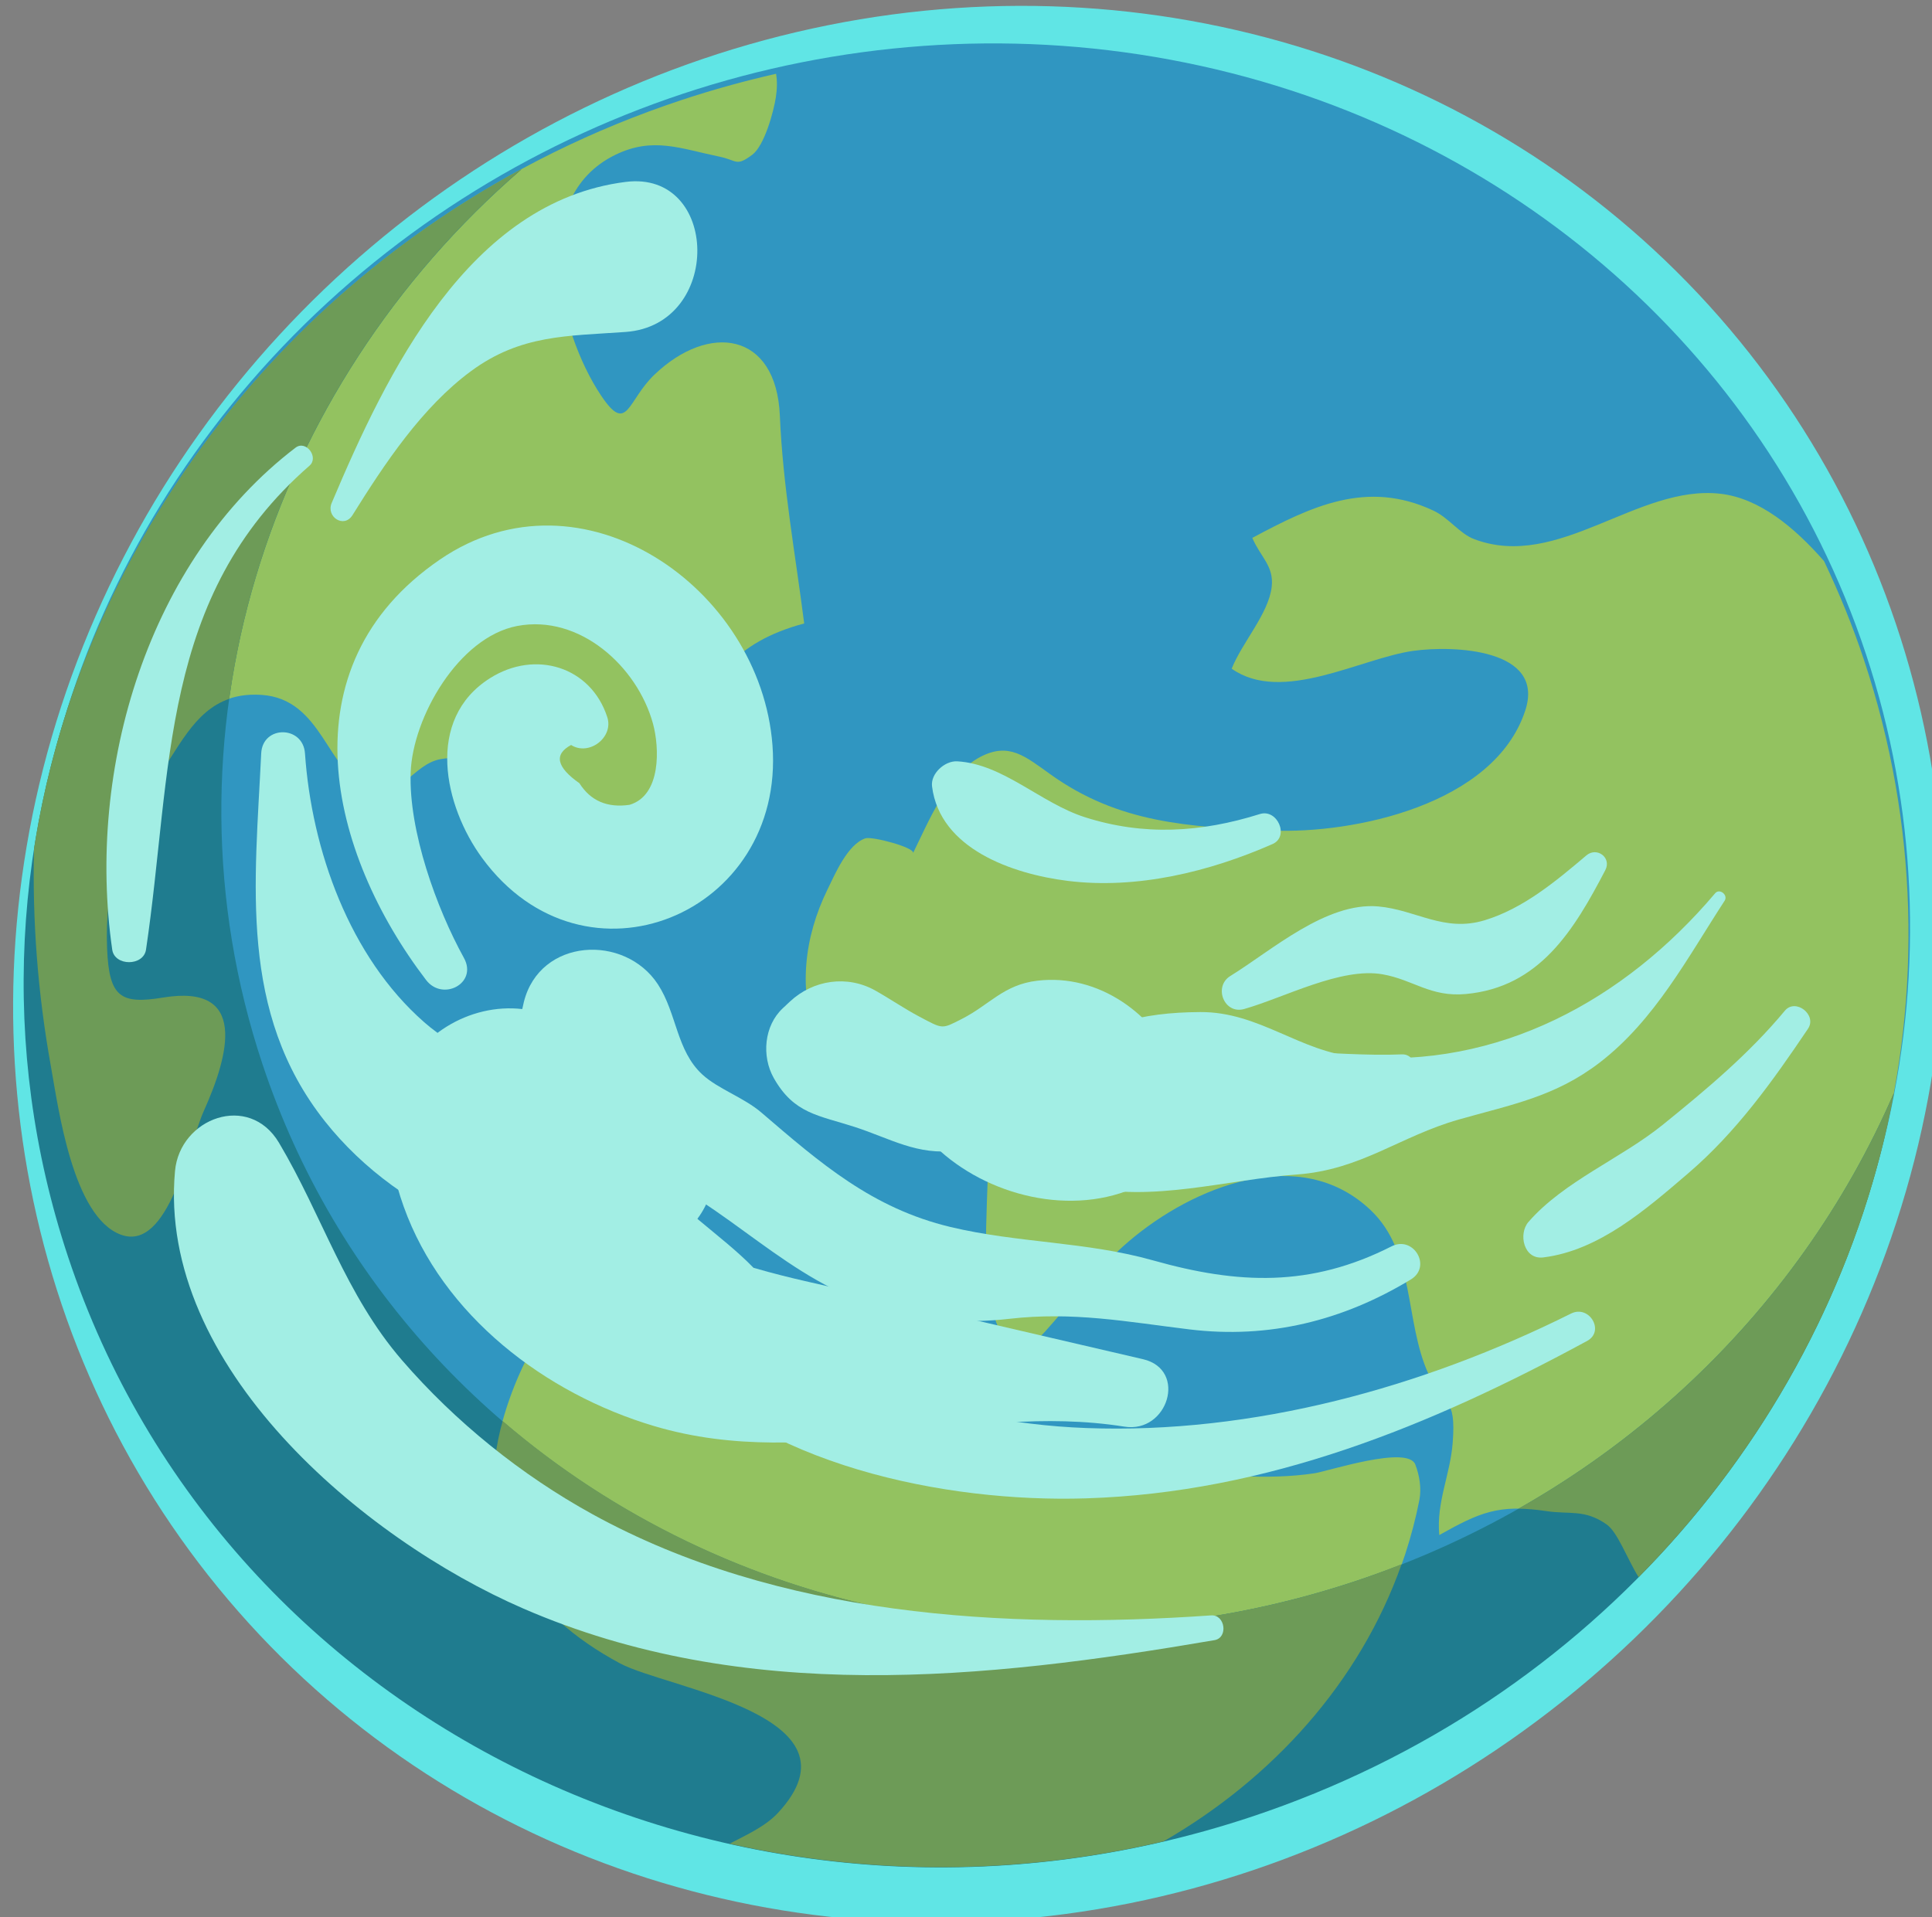 <?xml version="1.0" encoding="utf-8"?>
<!-- Generator: Adobe Illustrator 15.1.0, SVG Export Plug-In . SVG Version: 6.00 Build 0)  -->
<!DOCTYPE svg PUBLIC "-//W3C//DTD SVG 1.1//EN" "http://www.w3.org/Graphics/SVG/1.1/DTD/svg11.dtd">
<svg version="1.1" id="Layer_1" xmlns="http://www.w3.org/2000/svg" xmlns:xlink="http://www.w3.org/1999/xlink" x="0px" y="0px"
	 width="75.474px" height="74.91px" viewBox="1242.127 239.423 75.474 74.91"
	 enable-background="new 1242.127 239.423 75.474 74.91" xml:space="preserve">
<rect x="1242.127" y="239.423" width="75.474" height="74.91" fill="#808080" stroke="none"/>
<rect x="-9" y="-383" fill="#751961" width="935" height="765"/>
<path fill="#600B54" d="M791.653,269.54c45.219,3.935,91.391,14.267,134.348,26.821V382H589.74
	c-33.141-36.822-123.701-59.874-162.828-66.693c-80.973-14.121-162.02,1.084-239.854,19.432
	C148.735,343.77,118.76,357.02,93.952,382H-9V247.799c24.124,11.143,62.377,13.209,88.248,16.982
	c137.056,20,279.822,19.513,418.617,19.92C597.662,284.994,691.051,260.781,791.653,269.54z M742.196-221.4
	C866.053-234.627,912.5-149.991,926-143.806v-40.889c-12.766-8.085-84.521-173.203-349.878-73.764
	c-24.734,9.269-72.729,8.919-99.229,2.396c-12.93-3.184-26.11-12.389-39.166-16.51c-20.235-6.386-39.94-12.692-59.567-20.356
	c-57.167-22.325-112.324-53.328-177.405-55.372C131.734-350.467,60.208-346.982-9-352.031v583.048
	c57.708-1.109,118.453,6.988,175.461,8.592c119.404,3.361,233.263,10.563,350.801-12.045
	c103.844-19.975,196.342-63.846,298.511-86.707c26.706-5.976,52.182-10.235,79.708-12.48c4.063-0.33,19.124-0.025,30.52-0.671
	V97.001c-17.569,0.212-113.46-2.702-144.207-4.222c-79.182-3.915-168.996-14.176-244.145,8.638
	c-194.658,59.097-269.947,71.755-379.947,39.315c-12.825-3.782-38.715-13.835-43.761-27.445
	c-5.764-15.544,16.473-88.189,24.477-80.985c38.778,34.903,125.5,103.697,251.107,70.652c60.56-15.93,87.699-25.656,84.866-51.383
	c-3.454-31.344-36.031-38.219-70.245-45.091C339.355-6.535,275.813-2.977,209.635-2.984c-24.646-0.003-46.214,1.942-67.586-8.749
	c-5.25-2.624-10.179-6.958-15.005-9.044C263.864-51.941,403.586-38.295,535.962-0.859c93.614,26.477,363.084,43.838,389.087,34.508
	c0.333-0.12,0.636-0.227,0.953-0.34V16.557c-8.595,0.28-82.223,6.934-111.724,5.861c-59.28-2.157-115.004-9.951-171.645-24.502
	C511.005-35.897,397.139-109.753,262.126-134.665c-51.113-9.432-112.632-9.56-164.5-3.067c-8.226,1.029-70.306,5.653-51.736-11.781
	c5.953-5.589,36.728-5.429,44.479-6.772c45.099-7.818,87.779-11.681,133.877-11.73c58.92-0.063,124.746-0.318,181.691,13.888
	c32.039,7.993,61.571,22.263,91.052,34.577c68.424,28.579,151.091,29.993,224.601,46.962C763.859-62.83,901.502-37.801,926-32.981
	v-38.65c-18.998-6.836-169.271-9.236-213.4-34.24C680.25-124.2,687.313-215.538,742.196-221.4z"/>
<path opacity="0.3" fill="#FCFCFC" enable-background="new    " d="M742.938,30.219c0.979-0.696,0.433-2.516-0.876-2.078
	c-1.512,0.504-3.051,0.976-4.604,1.44c-0.006-1.399-0.009-2.797,0-4.196c0.007-0.95-1.101-1.279-1.754-0.727
	c-2.08,1.754-3.276,4.182-4.234,6.7c-4.076,1.225-8.12,2.549-11.878,4.332c-1.009,0.478-0.509,2.131,0.563,2.083
	c2.676-0.117,5.998-0.656,9.152-0.623c-0.896,2.287-1.679,4.881-0.26,6.606c0.521,0.633,1.603,0.395,1.974-0.254
	c1.104-1.924,2.324-3.734,3.668-5.433c0.533,0.223,1.034,0.506,1.508,0.834c0.049,1.503,0.091,3.007,0.132,4.508
	c0.021,0.732,1.13,0.736,1.143,0c0.021-1.152,0.024-2.303,0.026-3.455c0.785,0.498,1.752-0.44,1.326-1.323
	c-0.338-0.701-0.791-1.273-1.324-1.754c-0.003-0.665-0.004-1.329-0.009-1.995C739.146,33.191,740.951,31.63,742.938,30.219z
	 M733.359,33.072c0.853-0.25,1.701-0.499,2.553-0.744c0.012,0.231,0.026,0.461,0.037,0.693c-0.705,0.687-1.381,1.403-2.036,2.139
	c-0.403-0.092-0.815-0.167-1.244-0.225c0.187-0.458,0.334-0.829,0.41-1.046C733.174,33.616,733.267,33.344,733.359,33.072z
	 M735.618,27.992c0.056,0.696,0.121,1.391,0.167,2.088c-0.489,0.144-0.979,0.289-1.474,0.433
	C734.682,29.634,735.101,28.787,735.618,27.992z M727.775,34.828c0.918-0.313,1.843-0.613,2.775-0.903
	c-0.072,0.208-0.146,0.417-0.216,0.623c-0.023,0.069-0.054,0.143-0.079,0.214C729.437,34.749,728.604,34.777,727.775,34.828z"/>
<path opacity="0.3" fill="#FCFCFC" enable-background="new    " d="M578.976,129.769c0.797,0.855,1.592,1.711,2.388,2.566
	c-0.656,0.883-1.311,1.767-1.965,2.644c-0.504,0.676-0.017,1.502,0.782,1.522c1.62,0.04,3.186-0.098,4.702-0.399
	c1.897,1.949,4.254,4.023,5.441,6.387c0.062,0.113,0.119,0.231,0.181,0.345c0.513,0.95,2.183,0.112,1.71-0.871
	c-0.037-0.078-0.085-0.151-0.123-0.228c0.001-0.001,0.004-0.002,0.004-0.002c-1.239-2.295-2.144-4.614-2.95-6.971
	c1.089-0.471,2.156-1.026,3.2-1.682c0.728-0.458,0.452-1.683-0.391-1.808c-1.355-0.202-2.62-0.003-3.916,0.114
	c-0.367-1.147-0.735-2.304-1.135-3.473c-0.063-0.187-0.183-0.312-0.32-0.398c0.013-0.021,0.025-0.042,0.037-0.064
	c0.297-0.531-0.484-0.966-0.867-0.551c-0.945,1.027-1.832,2.112-2.694,3.216c-0.948-0.696-1.854-1.498-3.037-1.993
	C578.935,127.67,578.24,128.979,578.976,129.769z M585.473,129.378c0.095,0.67,0.217,1.338,0.369,2.005
	c-0.509-0.077-0.973-0.22-1.396-0.421C584.796,130.438,585.14,129.911,585.473,129.378z"/>
<path opacity="0.3" fill="#FCFCFC" enable-background="new    " d="M365.438,108.126c-1.156,0.167-2.313,0.336-3.47,0.504
	c-0.353-1.042-0.707-2.082-1.058-3.121c-0.27-0.799-1.226-0.869-1.696-0.221c-0.954,1.309-1.731,2.675-2.348,4.095
	c-2.682,0.452-5.729,1.21-8.349,0.842c-0.127-0.016-0.258-0.033-0.386-0.047c-1.073-0.12-1.334,1.731-0.257,1.9
	c0.087,0.014,0.172,0.018,0.259,0.029c0,0.002,0,0.004-0.001,0.006c2.592,0.285,5.015,0.86,7.413,1.537
	c-0.233,1.165-0.385,2.357-0.438,3.588c-0.038,0.86,1.126,1.331,1.71,0.708c0.937-1,1.492-2.153,2.133-3.286
	c1.152,0.351,2.314,0.705,3.5,1.042c0.191,0.055,0.361,0.027,0.512-0.038c0.011,0.022,0.02,0.045,0.03,0.067
	c0.27,0.547,1.07,0.151,0.946-0.399c-0.305-1.363-0.695-2.708-1.111-4.046c1.111-0.385,2.286-0.672,3.366-1.364
	C367.187,109.286,366.507,107.971,365.438,108.126z M362.064,113.692c-0.606-0.304-1.225-0.584-1.86-0.838
	c0.354-0.373,0.733-0.673,1.142-0.907C361.577,112.531,361.814,113.114,362.064,113.692z"/>
<path opacity="0.3" fill="#FCFCFC" enable-background="new    " d="M719.153,279.984c-0.895-0.002-1.817,0.059-2.76,0.14
	c-0.239-1.791-0.499-3.575-0.763-5.34c-0.138-0.914-1.413-0.894-1.832-0.239c-1.229,1.914-2.156,3.904-2.927,5.948
	c-0.83-0.009-1.648-0.065-2.443-0.208c-1.545-0.889-3.127-1.678-4.669-2.34c-1.024-0.439-2.277,0.787-1.298,1.684
	c1.291,1.186,2.703,1.866,4.185,2.25c1.064,0.655,2.078,1.357,3.062,2.102c-0.537,1.822-1.006,3.68-1.479,5.565
	c-0.184,0.733,0.909,1.265,1.266,0.536c0.744-1.521,1.676-2.871,2.767-4.051c1.163,0.979,2.322,1.992,3.533,3.039
	c0.055,0.048,0.117,0.07,0.179,0.104c0.022,0.086,0.038,0.174,0.061,0.26c0.163,0.601,1.086,0.479,1.087-0.147
	c0-0.078-0.009-0.158-0.009-0.235c0.316-0.258,0.469-0.677,0.164-1.123c-0.064-0.096-0.146-0.183-0.214-0.277
	c-0.055-1.651-0.172-3.31-0.354-4.965c0.842-0.432,1.724-0.811,2.659-1.104C720.229,281.311,720.089,279.986,719.153,279.984z
	 M711.807,282.479c0.032-0.08,0.066-0.162,0.098-0.244c0.875-0.055,1.757-0.144,2.639-0.234c0.009,0.059,0.016,0.115,0.023,0.174
	c-0.555,0.368-1.088,0.764-1.594,1.188C712.596,283.055,712.199,282.768,711.807,282.479z M712.66,280.443
	c0.4-0.877,0.851-1.729,1.34-2.559c0.097,0.809,0.206,1.618,0.314,2.432C713.763,280.367,713.211,280.409,712.66,280.443z
	 M715.11,285.34c-0.328-0.335-0.662-0.668-1.011-0.984c0.244-0.195,0.482-0.396,0.739-0.576
	C714.926,284.301,715.011,284.82,715.11,285.34z"/>
<path opacity="0.3" fill="#FCFCFC" enable-background="new    " d="M877.767,185.242c-0.894-0.004-1.818,0.061-2.759,0.141
	c-0.238-1.789-0.499-3.576-0.764-5.342c-0.138-0.914-1.412-0.893-1.83-0.238c-1.229,1.914-2.156,3.904-2.928,5.948
	c-0.831-0.009-1.648-0.065-2.442-0.21c-1.548-0.889-3.128-1.676-4.669-2.338c-1.025-0.439-2.279,0.785-1.3,1.684
	c1.292,1.186,2.703,1.867,4.187,2.252c1.063,0.654,2.077,1.354,3.06,2.1c-0.537,1.822-1.006,3.679-1.479,5.568
	c-0.184,0.733,0.911,1.262,1.268,0.532c0.744-1.519,1.674-2.87,2.765-4.049c1.162,0.978,2.323,1.991,3.533,3.038
	c0.056,0.049,0.119,0.07,0.18,0.104c0.022,0.086,0.038,0.174,0.062,0.26c0.163,0.602,1.084,0.479,1.086-0.146
	c0-0.078-0.009-0.156-0.009-0.234c0.317-0.258,0.468-0.681,0.164-1.123c-0.064-0.097-0.146-0.185-0.214-0.278
	c-0.056-1.653-0.171-3.31-0.354-4.966c0.845-0.432,1.726-0.812,2.662-1.104C878.843,186.566,878.703,185.245,877.767,185.242z
	 M870.421,187.736c0.03-0.082,0.065-0.161,0.098-0.241c0.875-0.058,1.757-0.144,2.639-0.239c0.007,0.059,0.016,0.117,0.023,0.176
	c-0.556,0.369-1.087,0.764-1.594,1.188C871.209,188.313,870.813,188.025,870.421,187.736z M871.275,185.701
	c0.4-0.876,0.851-1.727,1.338-2.561c0.099,0.813,0.208,1.621,0.315,2.434C872.377,185.626,871.825,185.668,871.275,185.701z
	 M873.724,190.6c-0.327-0.338-0.66-0.668-1.011-0.988c0.246-0.191,0.483-0.396,0.739-0.572
	C873.541,189.559,873.625,190.081,873.724,190.6z"/>
<g>
	<g>
		<path fill="#DDA07D" d="M890.935,38.047c-48.401,11.72-95.484,28.546-93.954,34.869c1.531,6.323,33.803,7.783,82.204-3.936
			s94.604-32.181,93.073-38.504C970.727,24.153,939.336,26.329,890.935,38.047z M880.634,65.165
			c-36.458,8.827-60.104,10.465-61.257,5.702c-1.152-4.763,33.648-20.175,70.107-29.003c36.458-8.827,60.766-7.727,61.919-2.964
			C952.557,43.663,917.092,56.337,880.634,65.165z"/>
		<path fill="#5D3C6A" d="M824.346,68.122c1.083,4.373,36.004,2.155,69.478-6.134c33.475-8.29,52.824-19.512,51.741-23.885
			s-35.381,0.358-68.854,8.647C843.236,55.041,823.263,63.749,824.346,68.122z M839.847,66.622
			c-0.815-3.294,13.761-11.747,38.975-17.991c25.214-6.244,51.519-7.914,52.333-4.62c0.816,3.294-14.229,9.854-39.441,16.098
			S840.662,69.916,839.847,66.622z"/>
	</g>
	<g>
		<circle fill="#CE715E" cx="884.355" cy="49.075" r="37.938"/>
		<path fill="#C0605A" d="M857.75,36.645c-3.166,0.631-6.42,1.032-9.691,1.39c0.718-2.365,1.65-4.619,2.775-6.741
			c10.168-1.913,20.276-4.488,30.116-7.51c7.19-2.208,14.325-4.883,21.06-8.3c3.124,1.641,5.968,3.695,8.473,6.078
			c-8.542,3.152-17.687,5.192-25.915,7.592C875.629,31.761,866.908,34.818,857.75,36.645z M881.427,51.51
			c13.693-2.31,27.25-5.774,39.625-12.047c-0.962-3.657-2.454-7.133-4.419-10.313c-10.879,5.972-22.231,11.019-33.93,15.245
			c-11.362,4.105-23.65,8.014-35.895,10.079c0.081,0.56,0.177,1.115,0.282,1.669c3.862-0.488,7.756-0.837,11.507-1.34
			C866.216,53.784,873.849,52.79,881.427,51.51z M922.194,46.422c-0.102-1.454-0.277-2.894-0.543-4.308
			c-11.369,6.09-23.778,9.869-36.476,12.375c-8.238,1.627-16.542,2.761-24.876,3.753c-4.047,0.482-8.156,1.158-12.271,1.737
			c0.843,2.804,2.022,5.478,3.469,7.993c0.919-0.08,1.835-0.159,2.751-0.254c9.741-1.009,19.362-2.817,28.805-5.412
			C896.75,58.543,909.785,53.127,922.194,46.422z M887.149,75.751c-7.405,2.394-15.025,4.262-22.72,5.595
			c1.196,0.74,2.446,1.41,3.732,2.021c6.714-0.967,13.294-2.54,19.792-4.504c10.877-3.286,21.965-8.008,31.271-14.862
			c0.395-0.925,0.762-1.867,1.085-2.834C909.817,67.22,898.586,72.055,887.149,75.751z M911.726,27
			c-7.67,3.31-15.837,5.717-23.677,8.313c-9.53,3.155-18.777,6.79-28.584,9.081c-4.133,0.965-8.535,2.052-12.997,2.86
			c-0.023,0.48-0.032,0.958-0.037,1.436c11.358-2.557,22.64-5.067,33.808-8.808C890.991,36.281,901.508,31.941,911.726,27z"/>
		<g>
			<path fill="#EE9D93" d="M891.199,11.759c-14.128-2.592-27.858,3.006-36.317,13.421c14.169-2.563,27.933-6.675,41.245-12.164
				C894.533,12.499,892.894,12.07,891.199,11.759z"/>
			<path fill="#EE9D93" d="M877.748,38.206c12.12-3.905,23.891-8.526,35.489-13.725c-0.192-0.226-0.392-0.445-0.589-0.667
				c-11.456,4.46-23.109,8.526-34.84,12.169c-10.264,3.188-20.673,5.559-31.064,8.118c-0.134,1.003-0.216,2.001-0.269,2.996
				C857.048,44.801,867.548,41.492,877.748,38.206z"/>
			<path fill="#EE9D93" d="M914.575,72.004c-7.336,3.709-14.934,6.896-22.713,9.559c-5.075,1.737-10.223,3.271-15.427,4.572
				c-0.021,0.006-0.045,0.01-0.067,0.016c0.38,0.081,0.757,0.169,1.143,0.239C892.065,89.06,906.195,83.033,914.575,72.004z"/>
			<path fill="#EE9D93" d="M887.5,67.439c12.209-4.95,23.834-11,34.786-18.21c0.003-0.536-0.004-1.07-0.022-1.603
				c-11.557,6.978-23.637,13.147-36.171,18.116c-7.396,2.933-14.952,5.464-22.623,7.576c-2.241,0.617-4.493,1.195-6.754,1.74
				c0.614,0.655,1.258,1.285,1.92,1.896c1.418-0.402,2.807-0.8,4.147-1.165C871.18,73.503,879.437,70.708,887.5,67.439z"/>
		</g>
		<path opacity="0.5" fill="#5D3C6A" enable-background="new    " d="M884.118,74.843c-20.51-3.762-34.086-23.438-30.323-43.947
			c0.423-2.303,1.056-4.513,1.857-6.626c-4.281,4.945-7.348,11.059-8.613,17.96c-3.779,20.608,9.861,40.38,30.472,44.16
			c18.649,3.421,36.614-7.429,42.661-24.797C911.746,71.889,898.129,77.414,884.118,74.843z"/>
	</g>
	<g>
		<path fill="#DDA07D" d="M950.809,37.954c0.307,0.296,0.515,0.611,0.596,0.946c1.153,4.763-34.313,17.438-70.771,26.265
			s-60.104,10.465-61.257,5.702c-0.08-0.335,0.021-0.725,0.284-1.159l-21.063,5.1c7.214,4.59,37.497,4.606,80.587-5.826
			c43.086-10.433,84.431-27.792,91.91-35.939L950.809,37.954z"/>
		<path fill="#5D3C6A" d="M929.798,43.041c0.784,0.253,1.259,0.574,1.355,0.97c0.816,3.294-14.229,9.854-39.442,16.098
			c-25.213,6.244-51.049,9.808-51.864,6.514c-0.133-0.539,0.153-1.218,0.823-2.001l-16.115,3.902
			c3.117,3.823,36.87,1.488,69.269-6.535c30.854-7.641,49.694-17.77,51.608-22.732L929.798,43.041z"/>
	</g>
</g>
<g>
	
		<ellipse transform="matrix(-0.763 0.646 -0.646 -0.763 2435.763 -338.437)" fill="#60E5E5" cx="1279.864" cy="276.877" rx="38.433" ry="36.738"/>
	
		<ellipse transform="matrix(-0.949 0.315 -0.315 -0.949 2581.733 136.212)" fill="#3096C1" cx="1279.852" cy="276.868" rx="36.965" ry="35.336"/>
	<path fill="#93C260" d="M1306.139,301.045c-0.456-0.732-0.818-1.759-1.25-2.061c-0.865-0.605-1.441-0.383-2.369-0.522
		c-1.855-0.28-2.604,0.063-4.167,0.938c-0.119-1.289,0.423-2.334,0.523-3.596c0.149-1.888-0.351-1.39-0.945-2.695
		c-0.94-2.067-0.511-4.748-2.263-6.408c-2.758-2.614-6.933-0.922-9.45,1.229c-1.212,1.034-2.209,2.342-3.271,3.527
		c-1.684,1.883-2.176-1.029-2.263-2.307c-0.162-2.363,0.271-4.842-0.12-7.184c-2.545,0.475-5.384,1.107-6.522-1.895
		c-0.743-1.957-0.5-4.031,0.409-5.889c0.291-0.595,0.786-1.77,1.482-2.004c0.262-0.089,1.966,0.365,1.861,0.58
		c0.602-1.22,1.359-3.104,2.638-3.766c1.114-0.576,1.738-0.023,2.739,0.691c2.652,1.897,5.369,2.053,8.659,2.19
		c3.143,0.134,8.669-0.989,9.882-4.69c0.793-2.422-2.817-2.545-4.361-2.332c-2.05,0.281-5.132,2.092-7.108,0.699
		c0.406-1.025,1.447-2.152,1.564-3.205c0.09-0.812-0.436-1.152-0.758-1.906c2.3-1.229,4.473-2.287,7.074-1.066
		c0.612,0.288,1.017,0.896,1.594,1.115c3.293,1.242,6.382-2.145,9.621-1.773c1.511,0.174,2.872,1.29,4.047,2.633
		c0.59,1.244,1.119,2.531,1.563,3.871C1319.215,278.064,1315.361,291.729,1306.139,301.045z M1250.089,282.834
		c0.99-2.205,1.726-4.979-1.584-4.436c-1.665,0.272-2.117-0.002-2.194-1.914c-0.097-2.396,0.512-4.605,1.868-6.52
		c1.147-1.619,1.807-3.546,4.161-3.391c2.396,0.156,2.557,3.029,4.207,3.66c1.241,0.475,1.691-0.955,2.797-1.15
		c0.912-0.163,1.318,0.186,2.217,0.545c2.833,1.133,4.543,4.018,7.271,5.141c0.489-4.828-0.756-9.528,4.711-10.986
		c-0.343-2.704-0.831-5.33-0.951-8.124c-0.141-3.272-2.77-3.638-4.904-1.593c-1.06,1.015-1.048,2.353-2.08,0.811
		c-1.688-2.523-2.884-7.734,0.56-9.406c1.466-0.713,2.539-0.242,4.057,0.071c0.712,0.146,0.647,0.404,1.288-0.071
		c0.479-0.359,0.837-1.689,0.923-2.246c0.054-0.351,0.053-0.652,0.01-0.92c-1.24,0.281-2.48,0.623-3.715,1.033
		c-13.839,4.598-23.258,16.23-25.272,29.254c-0.068,2.797,0.144,5.635,0.66,8.5c0.294,1.625,0.85,5.877,2.731,6.573
		C1248.723,288.359,1249.504,284.139,1250.089,282.834z M1270.629,311.461c5.414,1.219,11.2,1.254,16.955-0.092
		c4.994-2.883,8.854-7.568,9.994-13.35c0.081-0.451,0.004-0.947-0.163-1.377c-0.299-0.761-3.405,0.264-3.936,0.344
		c-1.853,0.281-3.879,0.063-5.756-0.127c-3.837-0.392-7.538-1.448-11.035-3.063c-3.06-1.414-5.018-4.671-8.54-5.146
		c-3.503-0.471-5.747,3.677-6.472,6.615c-1.024,4.157,1.084,7.229,4.676,9.151c1.821,0.976,9.695,2.028,6.166,5.837
		C1272.032,310.779,1271.303,311.111,1270.629,311.461z"/>
	<path fill="#1F7C8F" d="M1316.105,282.145c-3.734,8.625-11.166,15.78-21.034,19.059c-17.897,5.943-37.014-3.107-42.695-20.217
		c-4.233-12.746,0.188-26.364,10.116-34.941c-15.345,8.303-23.16,26.059-17.707,42.479c6.15,18.521,26.845,28.318,46.22,21.886
		C1304.49,305.93,1313.776,294.764,1316.105,282.145z"/>
	<g>
		<path fill="#6D9B57" d="M1248.505,278.398c-1.665,0.272-2.117-0.002-2.194-1.914c-0.097-2.396,0.512-4.605,1.868-6.52
			c0.912-1.285,1.517-2.759,2.902-3.236c1.106-7.922,5.18-15.316,11.438-20.711c-10.418,5.623-17.367,15.606-19.063,26.574
			c-0.068,2.797,0.144,5.633,0.66,8.5c0.293,1.623,0.85,5.875,2.731,6.572c1.874,0.695,2.655-3.527,3.241-4.831
			C1251.079,280.629,1251.816,277.854,1248.505,278.398z"/>
		<path fill="#6D9B57" d="M1316.115,282.12c-2.879,6.661-7.958,12.448-14.669,16.251c0.321,0.003,0.667,0.029,1.074,0.091
			c0.928,0.142,1.504-0.083,2.369,0.522c0.432,0.302,0.794,1.326,1.25,2.061C1311.325,295.807,1314.815,289.189,1316.115,282.12z"/>
		<path fill="#6D9B57" d="M1295.07,301.202c-12.039,3.997-24.623,1.204-33.305-6.257c-0.029,0.107-0.062,0.219-0.087,0.322
			c-1.024,4.156,1.084,7.228,4.676,9.15c1.821,0.977,9.695,2.029,6.166,5.837c-0.486,0.524-1.216,0.854-1.891,1.205
			c5.414,1.218,11.2,1.254,16.955-0.092c4.245-2.449,7.662-6.205,9.295-10.825C1296.284,300.775,1295.684,300.999,1295.07,301.202z"
			/>
	</g>
	<g>
		<path fill="#A2EEE4" d="M1272.304,268.541c-0.467-6.164-7.463-11.035-12.989-7.257c-6.132,4.192-4.333,11.469-0.543,16.429
			c0.649,0.85,2.027,0.129,1.478-0.863c-1.069-1.935-2.163-4.963-2.08-7.246c0.078-2.146,1.867-5.285,4.161-5.723
			c2.437-0.464,4.692,1.579,5.305,3.816c0.254,0.929,0.331,2.805-0.917,3.172c-0.868,0.125-1.521-0.155-1.957-0.844
			c-0.896-0.631-1.004-1.129-0.325-1.494c0.696,0.443,1.67-0.293,1.414-1.086c-0.638-1.975-2.808-2.643-4.576-1.528
			c-2.559,1.612-1.799,5.007-0.309,7.036C1264.969,278.406,1272.804,275.148,1272.304,268.541z"/>
		<path fill="#A2EEE4" d="M1288.147,281.184c-0.911-2.133-3.097-3.729-5.498-3.443c-1.319,0.156-1.862,0.941-2.945,1.492
			c-0.801,0.408-0.73,0.404-1.661-0.088c-0.589-0.311-1.139-0.692-1.72-1.019c-1.1-0.618-2.43-0.419-3.339,0.431
			c-0.093,0.086-0.187,0.174-0.279,0.262c-0.732,0.685-0.829,1.873-0.352,2.722c0.793,1.405,1.75,1.455,3.17,1.916
			c1.382,0.448,2.441,1.12,3.975,0.923c1.464-0.189,2.021-0.979,3.139-1.764c0.862-0.604,0.997-0.909,2.234-0.729
			c0.754,0.11,1.485,0.488,2.238,0.646C1287.95,282.711,1288.461,281.918,1288.147,281.184z"/>
		<path fill="#A2EEE4" d="M1296.891,280.619c-2.68,0.117-6.061-0.512-8.627,0.292c-0.956,0.298-1.602,0.938-2.587,1.216
			c-1.944,0.549-3.354-0.508-5.162-1.092c-1.823-0.588-3.19,1.887-1.852,3.182c1.995,1.93,5.365,2.788,7.976,1.53
			c1.365-0.656,2-2.123,3.409-2.714c2.013-0.842,4.841-1.012,6.984-1.363C1297.629,281.57,1297.488,280.594,1296.891,280.619z"/>
		<path fill="#A2EEE4" d="M1304.101,272.844c-1.184,1.002-2.467,2.079-3.979,2.536c-1.585,0.479-2.67-0.407-4.152-0.541
			c-2.037-0.18-4.163,1.72-5.78,2.718c-0.67,0.412-0.244,1.514,0.544,1.289c1.577-0.449,3.783-1.64,5.403-1.355
			c1.204,0.211,1.867,0.898,3.256,0.77c2.874-0.265,4.22-2.488,5.448-4.844C1305.092,272.928,1304.506,272.501,1304.101,272.844z"/>
		<path fill="#A2EEE4" d="M1309.129,274.325c-3.549,4.196-8.479,6.862-14.028,6.391c-2.18-0.187-3.779-1.763-6.084-1.75
			c-2.3,0.013-4.145,0.454-5.839,2.009c-1.577,1.447-0.78,4.285,1.265,4.789c2.661,0.656,5.615-0.254,8.345-0.451
			c2.519-0.184,4.014-1.49,6.33-2.149c2.039-0.581,3.757-0.882,5.512-2.233c2.148-1.658,3.42-4.088,4.872-6.318
			C1309.642,274.389,1309.303,274.119,1309.129,274.325z"/>
		<path fill="#A2EEE4" d="M1296.49,288.119c-3.161,1.605-5.99,1.488-9.312,0.551c-2.631-0.742-5.283-0.675-7.923-1.307
			c-3.058-0.732-5.074-2.489-7.39-4.475c-0.679-0.582-1.688-0.918-2.298-1.479c-1.021-0.938-0.995-2.389-1.738-3.525
			c-1.298-1.984-4.611-1.813-5.237,0.686c-0.882,3.518,1.565,5.336,4.54,6.517c3.425,1.358,5.729,4.414,9.509,5.466
			c1.617,0.449,3.239,0.592,4.901,0.4c2.521-0.289,4.589,0.113,7.051,0.412c3.108,0.378,5.99-0.338,8.651-1.952
			C1298.073,288.909,1297.345,287.686,1296.49,288.119z"/>
		<path fill="#A2EEE4" d="M1291.344,271.229c-2.297,0.721-4.532,0.861-6.844,0.121c-1.727-0.555-3.184-2.078-4.979-2.181
			c-0.483-0.026-1.048,0.476-0.983,0.983c0.307,2.43,3.125,3.416,5.295,3.688c2.71,0.338,5.538-0.354,8.007-1.439
			C1292.506,272.107,1292.031,271.014,1291.344,271.229z"/>
		<path fill="#A2EEE4" d="M1311.851,278.915c-1.401,1.687-3.063,3.075-4.764,4.452c-1.643,1.328-3.866,2.209-5.25,3.799
			c-0.405,0.466-0.188,1.479,0.575,1.387c2.185-0.267,4.031-1.889,5.658-3.281c1.891-1.619,3.306-3.604,4.688-5.656
			C1313.12,279.078,1312.272,278.409,1311.851,278.915z"/>
		<path fill="#A2EEE4" d="M1303.502,290.745c-5.795,2.89-12.426,4.718-18.94,4.474c-5.969-0.224-10.197-2.382-15.621-4.445
			c-0.937-0.357-1.43,0.91-0.895,1.537c3.734,4.367,11.023,5.83,16.515,5.655c7.067-0.224,13.433-2.823,19.565-6.149
			C1304.834,291.434,1304.212,290.393,1303.502,290.745z"/>
		<path fill="#A2EEE4" d="M1286.779,292.529c-4.4-1.028-8.801-2.047-13.206-3.053c-0.536-0.123-1.236-0.293-2.01-0.518
			c-1.31-1.346-2.964-2.281-4.065-3.874c-1.29-1.862-1.278-4.551-3.473-5.759c-1.895-1.043-4.303-0.389-5.616,1.238
			c-1.429,1.772-1.246,3.947-0.512,6.002c1.524,4.262,5.533,7.315,9.788,8.578c6.208,1.842,12.176-0.963,18.365,0.021
			C1287.75,295.439,1288.528,292.938,1286.779,292.529z"/>
		<path fill="#A2EEE4" d="M1267.759,281.909c-3.152-0.616-6.461-0.269-9.061-2.546c-2.919-2.559-4.396-6.727-4.657-10.504
			c-0.075-1.094-1.657-1.107-1.71,0c-0.243,5.086-0.89,10.111,2.492,14.379c2.967,3.744,8.219,5.959,12.937,4.855
			C1270.749,287.396,1270.886,282.52,1267.759,281.909z"/>
		<path fill="#A2EEE4" d="M1289.44,302.539c-8.087,0.564-16.909,0.038-24.164-3.951c-2.784-1.531-5.364-3.611-7.445-6.02
			c-2.214-2.561-3.11-5.643-4.804-8.493c-1.173-1.976-3.875-0.968-4.063,1.101c-0.698,7.618,7.348,14.379,13.598,17.092
			c8.637,3.752,17.986,2.783,27.011,1.238C1290.114,303.412,1289.991,302.501,1289.44,302.539z"/>
		<path fill="#A2EEE4" d="M1253.673,256.914c-5.773,4.406-8.178,12.553-7.162,19.613c0.094,0.654,1.222,0.652,1.32,0
			c1.042-7,0.516-13.797,6.386-18.908C1254.596,257.29,1254.081,256.604,1253.673,256.914z"/>
		<path fill="#A2EEE4" d="M1266.566,246.531c-6.129,0.777-9.336,7.468-11.482,12.545c-0.229,0.542,0.481,1.005,0.813,0.475
			c1.247-2.002,2.715-4.218,4.635-5.631c1.938-1.426,3.754-1.365,6.036-1.527C1270.365,252.118,1270.24,246.064,1266.566,246.531z"
			/>
	</g>
</g>
</svg>
